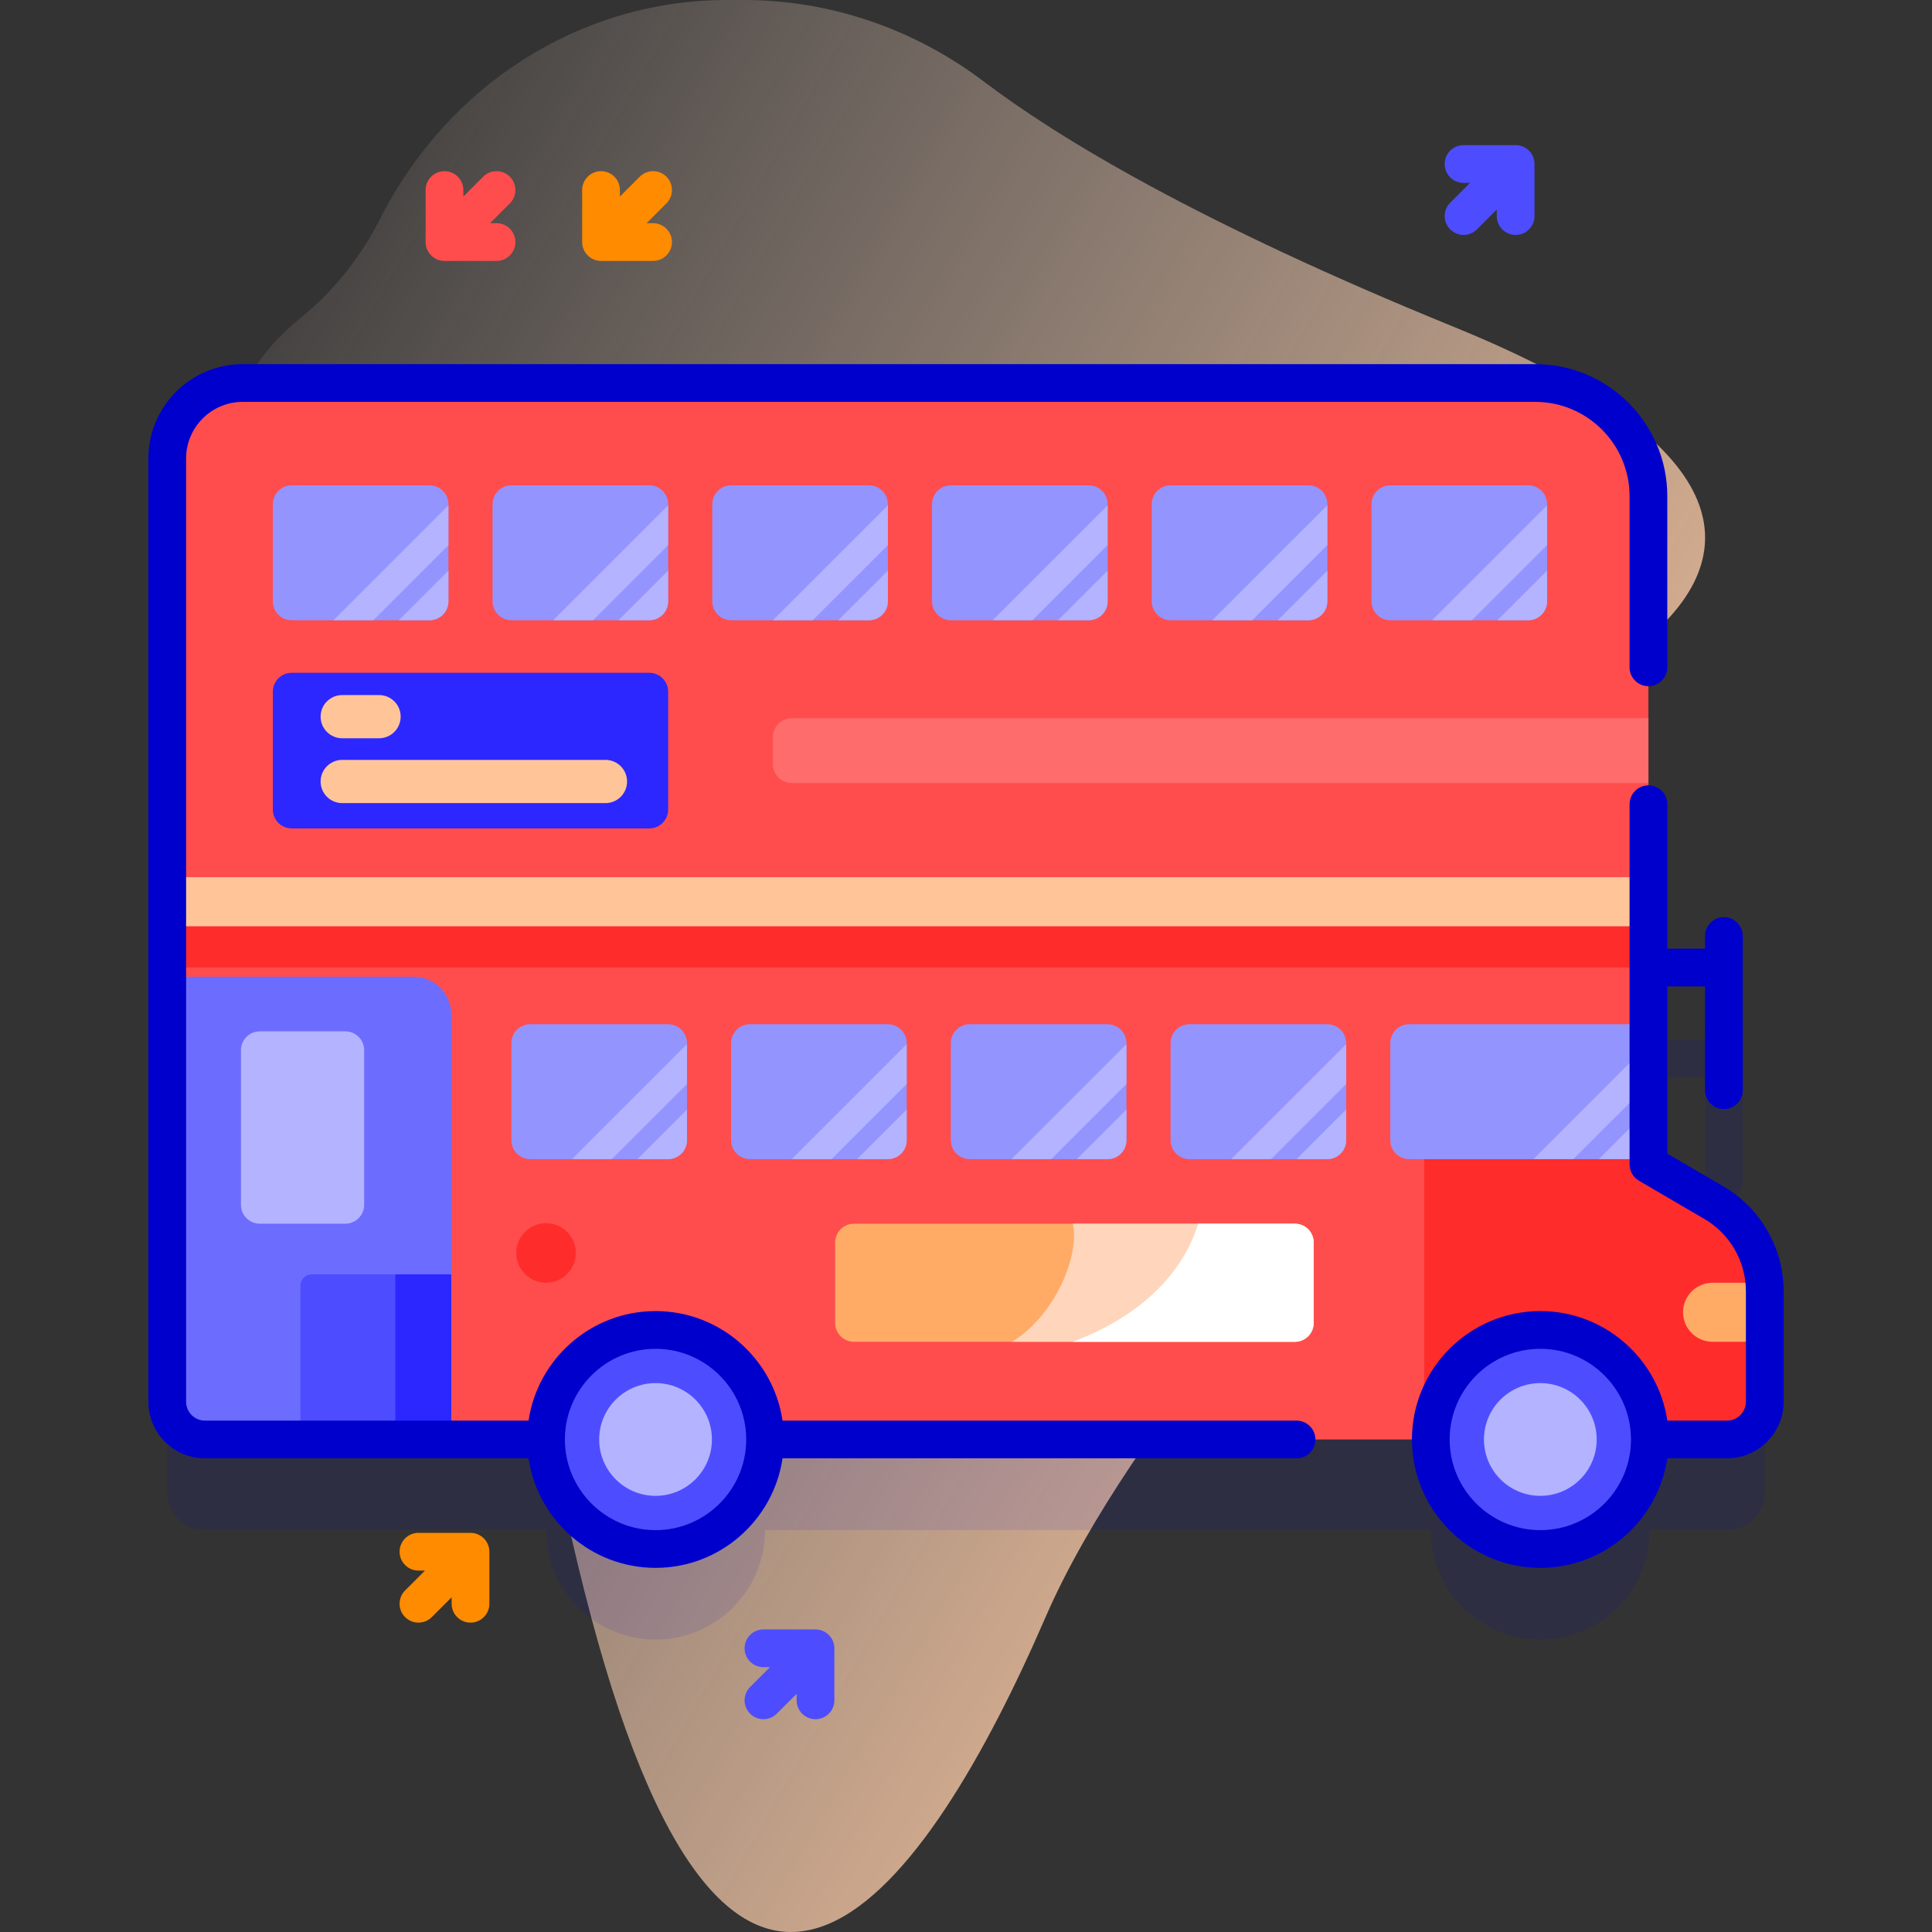 <?xml version="1.0" encoding="UTF-8"?> <svg xmlns="http://www.w3.org/2000/svg" xmlns:xlink="http://www.w3.org/1999/xlink" id="Capa_1" height="512" viewBox="0 0 512 512" width="512"><rect x="0" y="0" width="512" height="512" fill="#333333" stroke="none"/> <linearGradient id="SVGID_1_" gradientUnits="userSpaceOnUse" x1="453.606" x2="-8.165" y1="388.994" y2="124.461"> <stop offset=".002" stop-color="#ffc599"></stop> <stop offset=".992" stop-color="#ffe8dc" stop-opacity="0"></stop> </linearGradient> <g> <path d="m192.664 0c-39.223 0-74.182 22.903-91.892 57.9-4.74 9.368-11.512 18.548-21.144 26.373-38.525 31.302-15.78 79.458 31.839 108.352s6.686 91.497 45.211 235.966 89.089 72.234 120.391 0c22.327-51.524 82.754-117.355 115.569-150.869 14.075-14.374 21.92-33.711 21.92-53.828v-.535c0-21.635 9.435-41.911 25.064-56.871 18.129-17.353 27.063-46.698-54.201-79.806-67.72-27.59-104.741-49.954-124.671-65.052-18.34-13.893-40.601-21.63-63.609-21.63z" fill="url(#SVGID_1_)"></path> <g> <path d="m454.24 342.748-17.39-10.16v-47.182h15.001v27.522c0 2.761 2.238 5 5 5s5-2.239 5-5v-40.876c0-2.761-2.238-5-5-5s-5 2.239-5 5v3.354h-15.001v-119.908c0-16.57-13.43-30-30-30h-342.53c-11.05 0-20 8.96-20 20v249.98c0 5.52 4.48 10 10 10h90.382c.001 16.03 12.996 29.024 29.026 29.024s29.025-12.994 29.026-29.024h176.422c.001 16.03 12.996 29.024 29.026 29.024s29.025-12.994 29.026-29.024h20.452c5.52 0 10-4.48 10-10v-29.31c0-9.64-5.12-18.56-13.44-23.42z" fill="#00c" opacity=".1"></path> <g> <path d="m467.68 342.168v29.31c0 5.52-4.48 10-10 10h-403.36c-5.52 0-10-4.48-10-10v-249.98c0-11.04 8.95-20 20-20h342.53c16.57 0 30 13.43 30 30v177.09l17.39 10.16c8.32 4.86 13.44 13.78 13.44 23.42z" fill="#ff4d4d"></path> <path d="m209.83 207.512h227.019v-17.185h-227.019c-2.761 0-5 2.239-5 5v7.185c0 2.762 2.239 5 5 5z" fill="#ff6c6c"></path> <path d="m44.32 239.697h392.53v16.709h-392.53z" fill="#ff2c2c"></path> <path d="m467.68 342.168v29.31c0 5.52-4.48 10-10 10h-80.24v-79.29l59.41-10.59v16.99l17.39 10.16c8.32 4.86 13.44 13.78 13.44 23.42z" fill="#ff2c2c"></path> <path d="m467.68 355.592h-13.831c-4.322 0-7.825-3.503-7.825-7.825 0-4.322 3.503-7.825 7.825-7.825h13.831z" fill="#ffab66"></path> <path d="m44.32 232.464h392.529v13.006h-392.529z" fill="#ffc599"></path> <g> <g> <g> <g> <path d="m140.523 307.185h36.53c2.761 0 5-2.239 5-5v-25.75c0-2.761-2.239-5-5-5h-36.53c-2.761 0-5 2.239-5 5v25.75c0 2.762 2.239 5 5 5z" fill="#9494ff"></path> <g> <path d="m151.584 307.183h10.56l19.91-19.9v-10.56z" fill="#b3b3ff"></path> </g> </g> </g> </g> <path d="m168.903 307.185h8.15c2.761 0 5-2.239 5-5v-8.14z" fill="#b3b3ff"></path> </g> <g> <g> <g> <g> <path d="m198.754 307.185h36.53c2.761 0 5-2.239 5-5v-25.75c0-2.761-2.239-5-5-5h-36.53c-2.761 0-5 2.239-5 5v25.75c0 2.762 2.239 5 5 5z" fill="#9494ff"></path> <g> <path d="m209.815 307.183h10.56l19.91-19.9v-10.56z" fill="#b3b3ff"></path> </g> </g> </g> </g> <path d="m227.134 307.185h8.15c2.761 0 5-2.239 5-5v-8.14z" fill="#b3b3ff"></path> </g> <g> <g> <g> <g> <path d="m256.985 307.185h36.53c2.761 0 5-2.239 5-5v-25.75c0-2.761-2.239-5-5-5h-36.53c-2.761 0-5 2.239-5 5v25.75c0 2.762 2.238 5 5 5z" fill="#9494ff"></path> <g> <path d="m268.045 307.183h10.56l19.91-19.9v-10.56z" fill="#b3b3ff"></path> </g> </g> </g> </g> <path d="m285.365 307.185h8.15c2.761 0 5-2.239 5-5v-8.14z" fill="#b3b3ff"></path> </g> <g> <g> <g> <g> <path d="m315.215 307.185h36.53c2.761 0 5-2.239 5-5v-25.75c0-2.761-2.239-5-5-5h-36.53c-2.761 0-5 2.239-5 5v25.75c0 2.762 2.239 5 5 5z" fill="#9494ff"></path> <g> <path d="m326.276 307.183h10.56l19.91-19.9v-10.56z" fill="#b3b3ff"></path> </g> </g> </g> </g> <path d="m343.595 307.185h8.15c2.761 0 5-2.239 5-5v-8.14z" fill="#b3b3ff"></path> </g> <g> <g> <g> <g> <g> <g> <path d="m77.308 164.37h36.53c2.761 0 5-2.239 5-5v-25.75c0-2.761-2.239-5-5-5h-36.53c-2.761 0-5 2.239-5 5v25.75c0 2.761 2.238 5 5 5z" fill="#9494ff"></path> <g> <path d="m88.369 164.368h10.559l19.911-19.9v-10.56z" fill="#b3b3ff"></path> </g> </g> </g> </g> <path d="m105.688 164.37h8.15c2.761 0 5-2.239 5-5v-8.14z" fill="#b3b3ff"></path> </g> <g> <g> <g> <g> <path d="m135.539 164.37h36.53c2.761 0 5-2.239 5-5v-25.75c0-2.761-2.239-5-5-5h-36.53c-2.761 0-5 2.239-5 5v25.75c0 2.761 2.238 5 5 5z" fill="#9494ff"></path> <g> <path d="m146.599 164.368h10.56l19.91-19.9v-10.56z" fill="#b3b3ff"></path> </g> </g> </g> </g> <path d="m163.919 164.37h8.15c2.761 0 5-2.239 5-5v-8.14z" fill="#b3b3ff"></path> </g> <g> <g> <g> <g> <path d="m193.769 164.37h36.53c2.761 0 5-2.239 5-5v-25.75c0-2.761-2.239-5-5-5h-36.53c-2.761 0-5 2.239-5 5v25.75c0 2.761 2.239 5 5 5z" fill="#9494ff"></path> <g> <path d="m204.83 164.368h10.56l19.91-19.9v-10.56z" fill="#b3b3ff"></path> </g> </g> </g> </g> <path d="m222.149 164.37h8.15c2.761 0 5-2.239 5-5v-8.14z" fill="#b3b3ff"></path> </g> <g> <g> <g> <g> <path d="m252 164.37h36.53c2.761 0 5-2.239 5-5v-25.75c0-2.761-2.239-5-5-5h-36.53c-2.761 0-5 2.239-5 5v25.75c0 2.761 2.239 5 5 5z" fill="#9494ff"></path> <g> <path d="m263.061 164.368h10.56l19.91-19.9v-10.56z" fill="#b3b3ff"></path> </g> </g> </g> </g> <path d="m280.38 164.37h8.15c2.761 0 5-2.239 5-5v-8.14z" fill="#b3b3ff"></path> </g> </g> <g> <g> <g> <g> <g> <path d="m310.231 164.37h36.53c2.761 0 5-2.239 5-5v-25.75c0-2.761-2.239-5-5-5h-36.53c-2.761 0-5 2.239-5 5v25.75c0 2.761 2.238 5 5 5z" fill="#9494ff"></path> <g> <path d="m321.291 164.368h10.56l19.91-19.9v-10.56z" fill="#b3b3ff"></path> </g> </g> </g> </g> <path d="m338.611 164.37h8.15c2.761 0 5-2.239 5-5v-8.14z" fill="#b3b3ff"></path> </g> <g> <g> <g> <g> <path d="m368.461 164.37h36.53c2.761 0 5-2.239 5-5v-25.75c0-2.761-2.239-5-5-5h-36.53c-2.761 0-5 2.239-5 5v25.75c0 2.761 2.239 5 5 5z" fill="#9494ff"></path> <g> <path d="m379.522 164.368h10.56l19.91-19.9v-10.56z" fill="#b3b3ff"></path> </g> </g> </g> </g> <path d="m396.841 164.37h8.15c2.761 0 5-2.239 5-5v-8.14z" fill="#b3b3ff"></path> </g> </g> </g> <g> <g> <g> <g> <path d="m373.444 307.185h63.405v-35.75h-63.405c-2.761 0-5 2.239-5 5v25.75c0 2.762 2.239 5 5 5z" fill="#9494ff"></path> <g> <path d="m406.38 307.183h10.56l19.91-19.9v-10.56z" fill="#b3b3ff"></path> </g> </g> </g> </g> <path d="m423.699 307.185h13.15v-13.14z" fill="#b3b3ff"></path> </g> <path d="m119.602 381.476h-65.282c-5.523 0-10-4.477-10-10v-112.633h65.281c5.523 0 10 4.477 10 10v112.633z" fill="#6c6cff"></path> <path d="m79.62 340.716v40.76h39.981v-43.76h-36.981c-1.656 0-3 1.343-3 3z" fill="#4d4dff"></path> <path d="m104.773 337.716h14.829v43.76h-14.829z" fill="#2c27ff"></path> <g> <g> <circle cx="173.728" cy="381.476" fill="#4d4dff" r="29.026"></circle> <circle cx="173.728" cy="381.476" fill="#b3b3ff" r="14.939"></circle> </g> <g> <circle cx="408.202" cy="381.476" fill="#4d4dff" r="29.026"></circle> <circle cx="408.202" cy="381.476" fill="#b3b3ff" r="14.939"></circle> </g> </g> <g> <path d="m348.138 329.292v21.3c0 2.76-2.24 5-5 5h-116.82c-2.76 0-5-2.24-5-5v-21.3c0-2.76 2.24-5 5-5h116.82c2.76 0 5 2.241 5 5z" fill="#ffab66"></path> <path d="m348.138 329.292v21.3c0 2.76-2.24 5-5 5h-74.96c11.63-7.069 18.05-23.21 16.11-31.3h58.85c2.76 0 5 2.241 5 5z" fill="#ffd6bb"></path> <path d="m348.138 329.292v21.3c0 2.76-2.24 5-5 5h-58.85c23.51-8.87 30.91-23.52 33.23-31.3h25.62c2.76 0 5 2.241 5 5z" fill="#fff"></path> </g> <path d="m91.514 324.292h-22.661c-2.761 0-5-2.239-5-5v-40.975c0-2.761 2.239-5 5-5h22.661c2.761 0 5 2.239 5 5v40.975c0 2.762-2.239 5-5 5z" fill="#b3b3ff"></path> <circle cx="144.702" cy="332.049" fill="#ff2c2c" r="7.894"></circle> <g> <path d="m172.069 219.54h-94.761c-2.761 0-5-2.239-5-5v-31.241c0-2.761 2.239-5 5-5h94.761c2.761 0 5 2.239 5 5v31.241c0 2.762-2.239 5-5 5z" fill="#2c27ff"></path> <g> <path d="m100.453 195.648h-9.76c-3.163 0-5.726-2.564-5.726-5.726s2.563-5.726 5.726-5.726h9.76c3.163 0 5.726 2.564 5.726 5.726s-2.563 5.726-5.726 5.726z" fill="#ffc599"></path> </g> <g> <path d="m160.453 212.833h-69.76c-3.163 0-5.726-2.564-5.726-5.726s2.563-5.726 5.726-5.726h69.76c3.163 0 5.726 2.564 5.726 5.726s-2.563 5.726-5.726 5.726z" fill="#ffc599"></path> </g> </g> </g> <path d="m131.585 59.153h-1.722l5.258-5.258c1.953-1.952 1.953-5.118 0-7.07-1.953-1.953-5.118-1.953-7.071 0l-5.258 5.258v-1.723c0-2.762-2.239-5-5-5s-5 2.238-5 5v13.793c0 2.762 2.239 5 5 5h13.793c2.761 0 5-2.238 5-5s-2.239-5-5-5z" fill="#ff4d4d"></path> <g fill="#4d4dff"> <path d="m401.654 38.463h-13.794c-2.762 0-5 2.238-5 5s2.238 5 5 5h1.724l-5.259 5.259c-1.953 1.952-1.953 5.118 0 7.07.976.977 2.256 1.465 3.535 1.465s2.56-.488 3.535-1.465l5.259-5.259v1.724c0 2.762 2.238 5 5 5s5-2.238 5-5v-13.794c0-2.762-2.238-5-5-5z"></path> <path d="m216.115 431.816h-13.793c-2.761 0-5 2.238-5 5s2.239 5 5 5h1.723l-5.259 5.259c-1.953 1.952-1.953 5.118 0 7.07.977.977 2.256 1.465 3.536 1.465s2.559-.488 3.536-1.465l5.258-5.258v1.723c0 2.762 2.239 5 5 5s5-2.238 5-5v-13.794c-.001-2.761-2.24-5-5.001-5z"></path> </g> <g fill="#ff8b00"> <path d="m173.076 59.153h-1.722l5.258-5.258c1.953-1.952 1.953-5.118 0-7.07-1.953-1.953-5.118-1.953-7.071 0l-5.258 5.258v-1.723c0-2.762-2.239-5-5-5s-5 2.238-5 5v13.793c0 2.762 2.239 5 5 5h13.793c2.761 0 5-2.238 5-5s-2.239-5-5-5z"></path> <path d="m124.688 406.221h-13.794c-2.761 0-5 2.238-5 5s2.239 5 5 5h1.722l-5.258 5.258c-1.953 1.952-1.953 5.118 0 7.07.977.977 2.256 1.465 3.536 1.465s2.559-.488 3.536-1.465l5.258-5.258v1.723c0 2.762 2.239 5 5 5s5-2.238 5-5v-13.793c0-2.762-2.238-5-5-5z"></path> </g> <g fill="#00c"> <path d="m456.759 314.429-14.907-8.713v-44.31h10v27.522c0 2.762 2.238 5 5 5s5-2.238 5-5v-40.877c0-2.762-2.238-5-5-5s-5 2.238-5 5v3.354h-10v-38.271c0-2.762-2.238-5-5-5s-5 2.238-5 5v43.252c0 .007-.002.013-.002.02s.002.013.002.02v52.159c0 1.777.943 3.42 2.478 4.316l17.385 10.16c6.764 3.953 10.966 11.276 10.966 19.111v29.304c0 2.757-2.243 5-5 5h-15.823c-2.426-16.399-16.592-29.026-33.655-29.026-18.762 0-34.026 15.265-34.026 34.026s15.265 34.025 34.026 34.025c17.063 0 31.229-12.626 33.655-29.025h15.823c8.271 0 15-6.729 15-15v-29.304c-.001-11.374-6.102-22.005-15.922-27.743zm-48.557 91.073c-13.248 0-24.026-10.777-24.026-24.025s10.778-24.026 24.026-24.026 24.025 10.778 24.025 24.026-10.777 24.025-24.025 24.025z"></path> <path d="m343.596 376.477h-136.213c-2.426-16.399-16.592-29.026-33.655-29.026s-31.229 12.627-33.655 29.026h-85.753c-2.757 0-5-2.243-5-5v-249.977c0-8.271 6.729-15 15-15h342.531c13.785 0 25 11.215 25 25v45.346c0 2.762 2.238 5 5 5s5-2.238 5-5v-45.346c0-19.299-15.701-35-35-35h-342.531c-13.785 0-25 11.215-25 25v249.977c0 8.271 6.729 15 15 15h85.752c2.426 16.399 16.592 29.025 33.655 29.025s31.229-12.626 33.655-29.025h136.212c2.762 0 5-2.238 5-5s-2.237-5-4.998-5zm-169.868 29.025c-13.248 0-24.026-10.777-24.026-24.025s10.778-24.026 24.026-24.026 24.026 10.778 24.026 24.026-10.778 24.025-24.026 24.025z"></path> </g> </g> </g> </svg> 